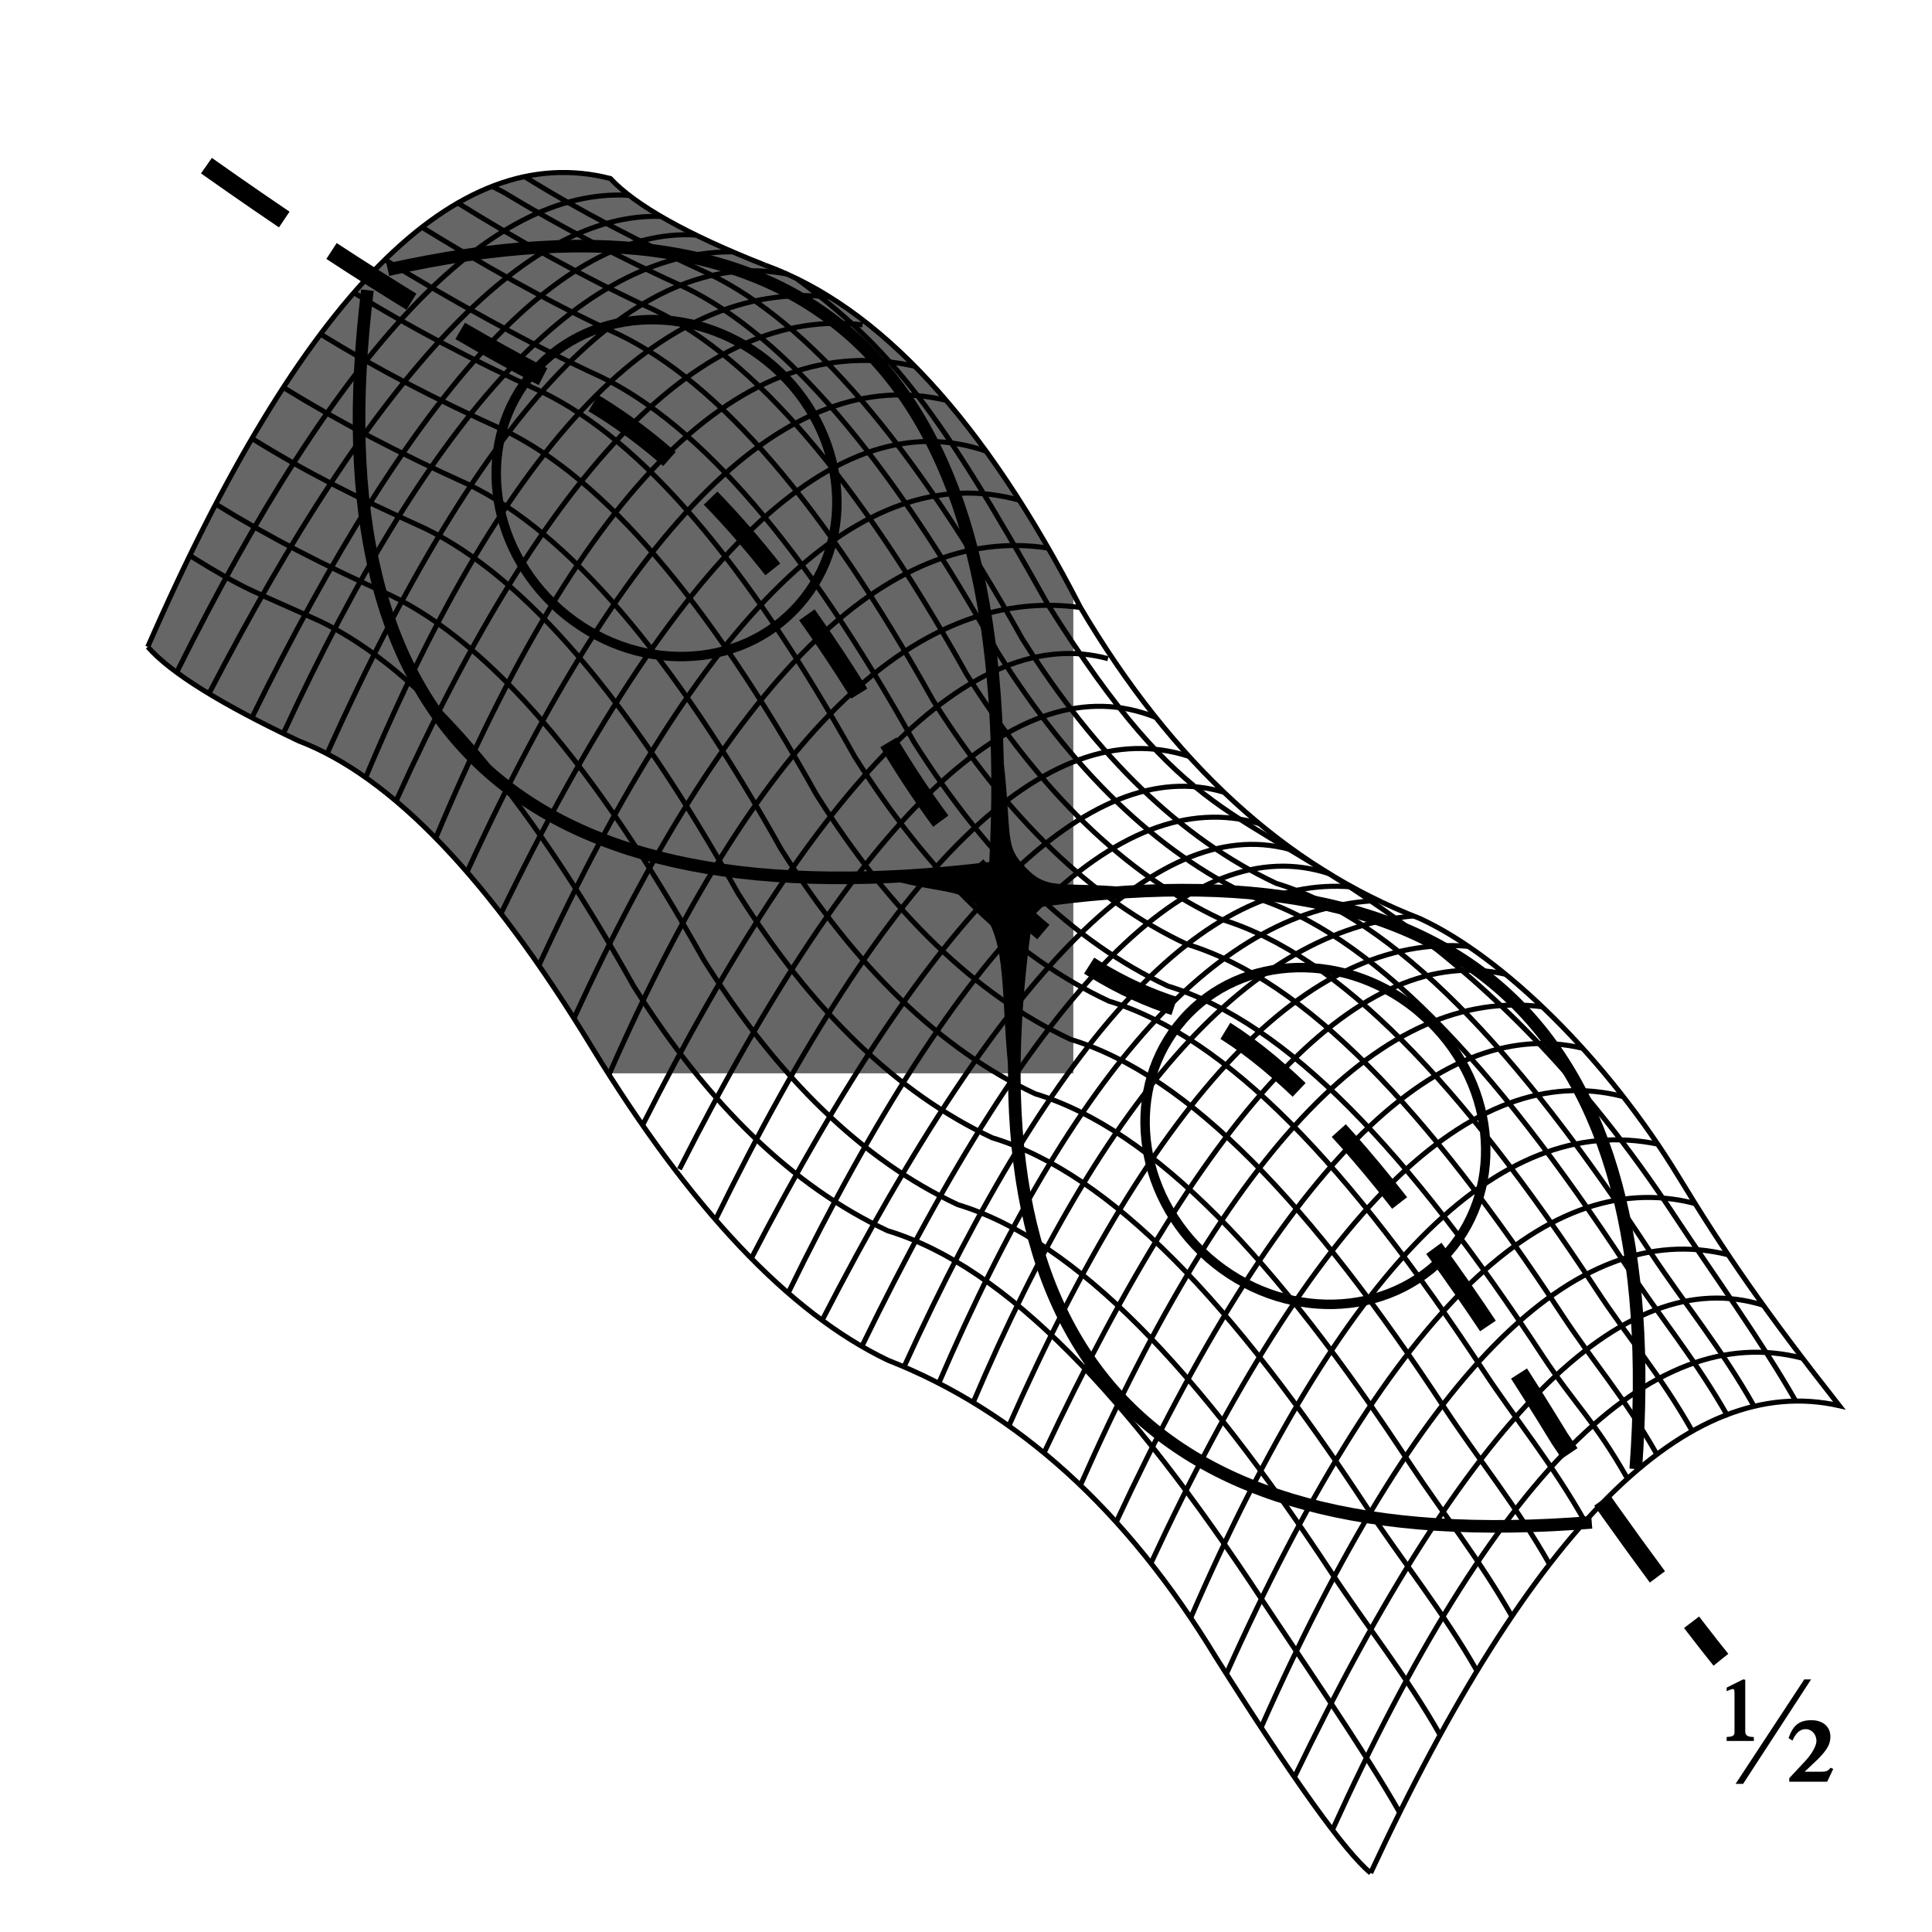 <?xml version="1.0" encoding="UTF-8"?>
<!DOCTYPE svg PUBLIC "-//W3C//DTD SVG 1.1//EN" "http://www.w3.org/Graphics/SVG/1.1/DTD/svg11.dtd">
<!-- Creator: CorelDRAW X7 -->
<svg xmlns="http://www.w3.org/2000/svg" xml:space="preserve" width="54mm" height="54mm" version="1.1" shape-rendering="geometricPrecision" text-rendering="geometricPrecision" image-rendering="optimizeQuality" fill-rule="evenodd" clip-rule="evenodd"
viewBox="0 0 5400 5400"
 xmlns:xlink="http://www.w3.org/1999/xlink">
 <defs>
   <mask id="id0">
     <radialGradient id="id1" gradientUnits="userSpaceOnUse" cx="10617.5" cy="-895.82" r="1130.46" fx="10617.5" fy="-895.82">
      <stop offset="0" stop-opacity="0" stop-color="white"/>
      <stop offset="1" stop-opacity="1" stop-color="white"/>
     </radialGradient>
    <rect fill="url(#id1)" x="403" y="472" width="3027" height="3093"/>
   </mask>
   <mask id="id2">
     <radialGradient id="id3" gradientUnits="userSpaceOnUse" cx="14144" cy="2674.53" r="978.096" fx="14144" fy="2674.53">
      <stop offset="0" stop-opacity="0" stop-color="white"/>
      <stop offset="1" stop-opacity="1" stop-color="white"/>
     </radialGradient>
    <rect fill="url(#id3)" x="2108" y="2167" width="3042" height="3078"/>
   </mask>
 </defs>
 <g id="Capa_x0020_1">
  <path fill="#666666" mask="url(#id0)" d="M2138 3555c367,-671 900,-1181 1282,-1341 -131,-133 -290,-330 -400,-516 -268,-522 -562,-841 -882,-957 -218,-86 -362,-167 -432,-242 -432,-111 -863,325 -1293,1309 64,73 205,160 422,263 259,99 533,385 820,857 154,253 329,474 483,627z"/>
  <path fill="#666666" mask="url(#id2)" d="M3383 2177c-383,160 -898,688 -1265,1358 121,120 242,208 364,267 361,142 667,419 917,831 217,343 361,544 432,602 450,-967 886,-1402 1310,-1306 -206,-262 -320,-427 -448,-638 -201,-331 -492,-617 -725,-724 -215,-83 -410,-213 -585,-390z"/>
  <path fill="none" stroke="black" stroke-width="14.11" d="M413 1808c430,-984 861,-1420 1293,-1309 70,75 214,156 432,242"/>
  <path fill="none" stroke="black" stroke-width="14.11" d="M2138 741c320,116 614,435 882,957 257,435 573,724 948,869 233,107 524,393 725,724 128,211 242,376 448,638 -424,-96 -860,339 -1310,1306"/>
  <path fill="none" stroke="black" stroke-width="14.11" d="M413 1808c64,73 205,160 422,263 259,99 533,385 820,857 275,450 551,742 827,874 361,142 667,419 917,831 217,343 361,544 432,602"/>
  <path fill="none" stroke="black" stroke-width="52.91" stroke-dasharray="264.55 158.73" d="M577 463c383,271 710,473 978,609 303,140 600,453 891,939 249,438 529,705 843,803 283,99 640,501 1071,1208 185,276 385,537 450,617"/>
  <path fill="none" stroke="black" stroke-width="26.45" d="M2162 1024c-205,-180 -505,-173 -670,15 -165,188 -132,486 73,666 205,179 504,173 669,-16 165,-188 132,-486 -72,-665z"/>
  <path fill="none" stroke="black" stroke-width="26.45" d="M3975 2835c-205,-180 -505,-173 -669,15 -165,188 -133,486 72,666 205,179 505,172 670,-16 164,-188 132,-486 -73,-665z"/>
  <path fill="none" stroke="black" stroke-width="14.11" d="M1218 2342c415,-989 861,-1428 1340,-1318"/>
  <path fill="none" stroke="black" stroke-width="14.11" d="M1305 2438c451,-985 897,-1424 1340,-1319"/>
  <path fill="none" stroke="black" stroke-width="14.11" d="M1400 2554c487,-1006 939,-1437 1356,-1293"/>
  <path fill="none" stroke="black" stroke-width="14.11" d="M1506 2699c455,-988 903,-1422 1343,-1301"/>
  <path fill="none" stroke="black" stroke-width="14.11" d="M1604 2847c433,-946 875,-1385 1326,-1315"/>
  <path fill="none" stroke="black" stroke-width="14.11" d="M1702 3004c410,-935 850,-1370 1318,-1306"/>
  <path fill="none" stroke="black" stroke-width="14.11" d="M1796 3145c491,-971 924,-1406 1301,-1304"/>
  <path fill="none" stroke="black" stroke-width="14.11" d="M1899 3268c504,-995 947,-1417 1331,-1263"/>
  <path fill="none" stroke="black" stroke-width="14.11" d="M2000 3409c485,-991 926,-1423 1323,-1295"/>
  <path fill="none" stroke="black" stroke-width="14.11" d="M2100 3517c507,-978 947,-1412 1320,-1303"/>
  <path fill="none" stroke="black" stroke-width="14.11" d="M2203 3614c483,-990 922,-1427 1317,-1312"/>
  <path fill="none" stroke="black" stroke-width="14.11" d="M2298 3690c509,-990 949,-1427 1320,-1312"/>
  <path fill="none" stroke="black" stroke-width="14.11" d="M2409 3763c489,-1007 924,-1447 1306,-1321"/>
  <path fill="none" stroke="black" stroke-width="14.11" d="M2527 3820c424,-929 841,-1376 1251,-1341"/>
  <path fill="none" stroke="black" stroke-width="14.11" d="M2624 3866c380,-883 789,-1332 1228,-1349"/>
  <path fill="none" stroke="black" stroke-width="14.11" d="M2720 3920c369,-867 780,-1320 1231,-1360"/>
  <path fill="none" stroke="black" stroke-width="14.11" d="M2820 3985c411,-930 839,-1377 1284,-1340"/>
  <path fill="none" stroke="black" stroke-width="14.11" d="M2918 4061c461,-981 891,-1427 1290,-1338"/>
  <path fill="none" stroke="black" stroke-width="14.11" d="M3020 4151c419,-948 849,-1394 1291,-1337"/>
  <path fill="none" stroke="black" stroke-width="14.11" d="M3120 4254c456,-981 891,-1422 1304,-1324"/>
  <path fill="none" stroke="black" stroke-width="14.11" d="M3217 4369c455,-980 895,-1414 1320,-1304"/>
  <path fill="none" stroke="black" stroke-width="14.11" d="M3328 4522c424,-976 859,-1417 1306,-1324"/>
  <path fill="none" stroke="black" stroke-width="14.11" d="M3428 4678c443,-988 880,-1426 1310,-1314"/>
  <path fill="none" stroke="black" stroke-width="14.11" d="M3525 4828c438,-988 873,-1428 1305,-1321"/>
  <path fill="none" stroke="black" stroke-width="14.11" d="M3618 4967c481,-1001 917,-1441 1310,-1319"/>
  <path fill="none" stroke="black" stroke-width="14.11" d="M3724 5115c450,-990 888,-1429 1313,-1319"/>
  <path fill="none" stroke="black" stroke-width="14.11" d="M1107 2239c426,-941 860,-1384 1304,-1331"/>
  <path fill="none" stroke="black" stroke-width="14.11" d="M2318 830c-468,-50 -899,398 -1296,1343"/>
  <path fill="none" stroke="black" stroke-width="14.11" d="M914 2107c438,-974 866,-1421 1286,-1341"/>
  <path fill="none" stroke="black" stroke-width="14.11" d="M792 2050c416,-900 835,-1349 1255,-1346"/>
  <path fill="none" stroke="black" stroke-width="14.11" d="M704 2006c453,-923 867,-1372 1241,-1349"/>
  <path fill="none" stroke="black" stroke-width="14.11" d="M584 1939c468,-903 890,-1347 1264,-1334"/>
  <path fill="none" stroke="black" stroke-width="14.11" d="M494 1879c453,-911 874,-1356 1264,-1333"/>
  <path fill="none" stroke="black" stroke-width="14.11" d="M989 818c156,96 331,189 525,277 279,135 571,475 875,1020 209,331 445,559 710,683 332,101 672,462 1048,1034 89,135 192,259 283,421"/>
  <path fill="none" stroke="black" stroke-width="14.11" d="M1076 726c156,96 409,239 603,327 279,136 571,475 875,1020 209,331 446,559 710,683 332,101 673,462 1048,1034 89,135 146,182 237,343"/>
  <path fill="none" stroke="black" stroke-width="14.11" d="M1179 635c156,96 359,213 553,301 279,136 571,475 875,1020 209,331 446,559 710,683 332,101 672,462 1048,1034 89,136 175,231 266,392"/>
  <path fill="none" stroke="black" stroke-width="14.11" d="M1279 567c156,97 355,210 549,299 279,135 570,475 874,1019 209,332 446,560 710,684 332,101 673,462 1049,1034 88,135 178,236 269,397"/>
  <path fill="none" stroke="black" stroke-width="14.11" d="M1375 521c8,4 29,14 37,19 150,91 317,179 502,263 279,135 570,475 874,1019 209,332 446,560 710,684 332,101 673,461 1049,1034 88,135 192,259 283,420"/>
  <path fill="none" stroke="black" stroke-width="14.11" d="M1465 493c156,97 324,184 518,273 279,135 570,475 874,1019 209,332 446,560 710,684 332,101 673,461 1048,1034 89,135 197,266 288,428"/>
  <path fill="none" stroke="black" stroke-width="14.11" d="M2227 779c263,194 398,367 702,911 391,620 515,549 972,877 243,175 516,429 786,841 89,135 241,347 332,508"/>
  <path fill="none" stroke="black" stroke-width="14.11" d="M896 934c156,96 317,180 512,268 279,135 570,475 874,1019 209,332 446,560 710,684 332,101 673,462 1048,1034 89,135 200,272 291,433"/>
  <path fill="none" stroke="black" stroke-width="14.11" d="M792 1083c156,96 322,183 517,271 278,135 570,475 874,1019 209,332 446,560 710,684 332,101 673,462 1048,1034 89,135 193,265 285,427"/>
  <path fill="none" stroke="black" stroke-width="14.11" d="M705 1226c155,96 289,163 483,251 279,136 571,476 875,1020 209,331 446,559 710,683 332,101 673,462 1048,1034 89,136 216,295 307,456"/>
  <path fill="none" stroke="black" stroke-width="14.11" d="M603 1409c156,96 295,167 489,255 279,135 571,475 875,1019 209,332 445,560 710,684 332,101 672,462 1048,1034 89,135 209,287 300,448"/>
  <path fill="none" stroke="black" stroke-width="14.11" d="M531 1553c156,97 171,96 365,184 279,135 571,475 875,1019 209,332 445,560 710,684 332,101 672,462 1048,1034 89,135 292,430 383,592"/>
  <path fill="none" stroke="black" stroke-width="35.27" d="M1027 811c-152,1240 433,1778 1755,1614 74,-1384 -492,-1941 -1698,-1671"/>
  <path fill="none" stroke="black" stroke-width="35.27" d="M4572 4106c91,-1236 -475,-1763 -1697,-1584 -196,1256 328,1834 1574,1733"/>
  <path fill="none" stroke="black" stroke-width="14.11" d="M2484 2451c169,46 214,20 273,101 72,100 43,278 78,508"/>
  <path fill="none" stroke="black" stroke-width="14.11" d="M2784 2020c47,320 5,337 81,413 67,69 110,33 321,58"/>
  <path fill="black" stroke="black" stroke-width="7.62" d="M2865 2433c-76,-76 -34,-93 -81,-413 6,126 6,261 -2,405 -104,13 -203,22 -298,26 169,46 214,20 273,101 72,100 43,278 78,508 -4,-163 9,-342 40,-538 108,-16 212,-26 311,-31 -211,-25 -254,11 -321,-58z"/>
  <path fill="black" fill-rule="nonzero" d="M5124 4944l-8 -3c-6,9 -13,11 -24,11l-48 0 36 -34c27,-27 36,-43 36,-64 0,-27 -20,-46 -53,-46 -36,0 -52,16 -64,50l11 7c9,-21 21,-32 37,-32 17,0 30,15 30,33 0,12 -11,35 -33,58l-43 46 0 10 106 0 17 -36zm-62 -250l-19 0 -192 292 21 0 190 -292zm-160 172l0 -11c-18,0 -24,-5 -24,-16l0 -144 -6 -1 -46 23 0 10c11,-5 15,-6 18,-6 3,0 4,3 4,13l0 107c0,10 -4,13 -22,14l0 11 76 0z"/>
 </g>
</svg>
